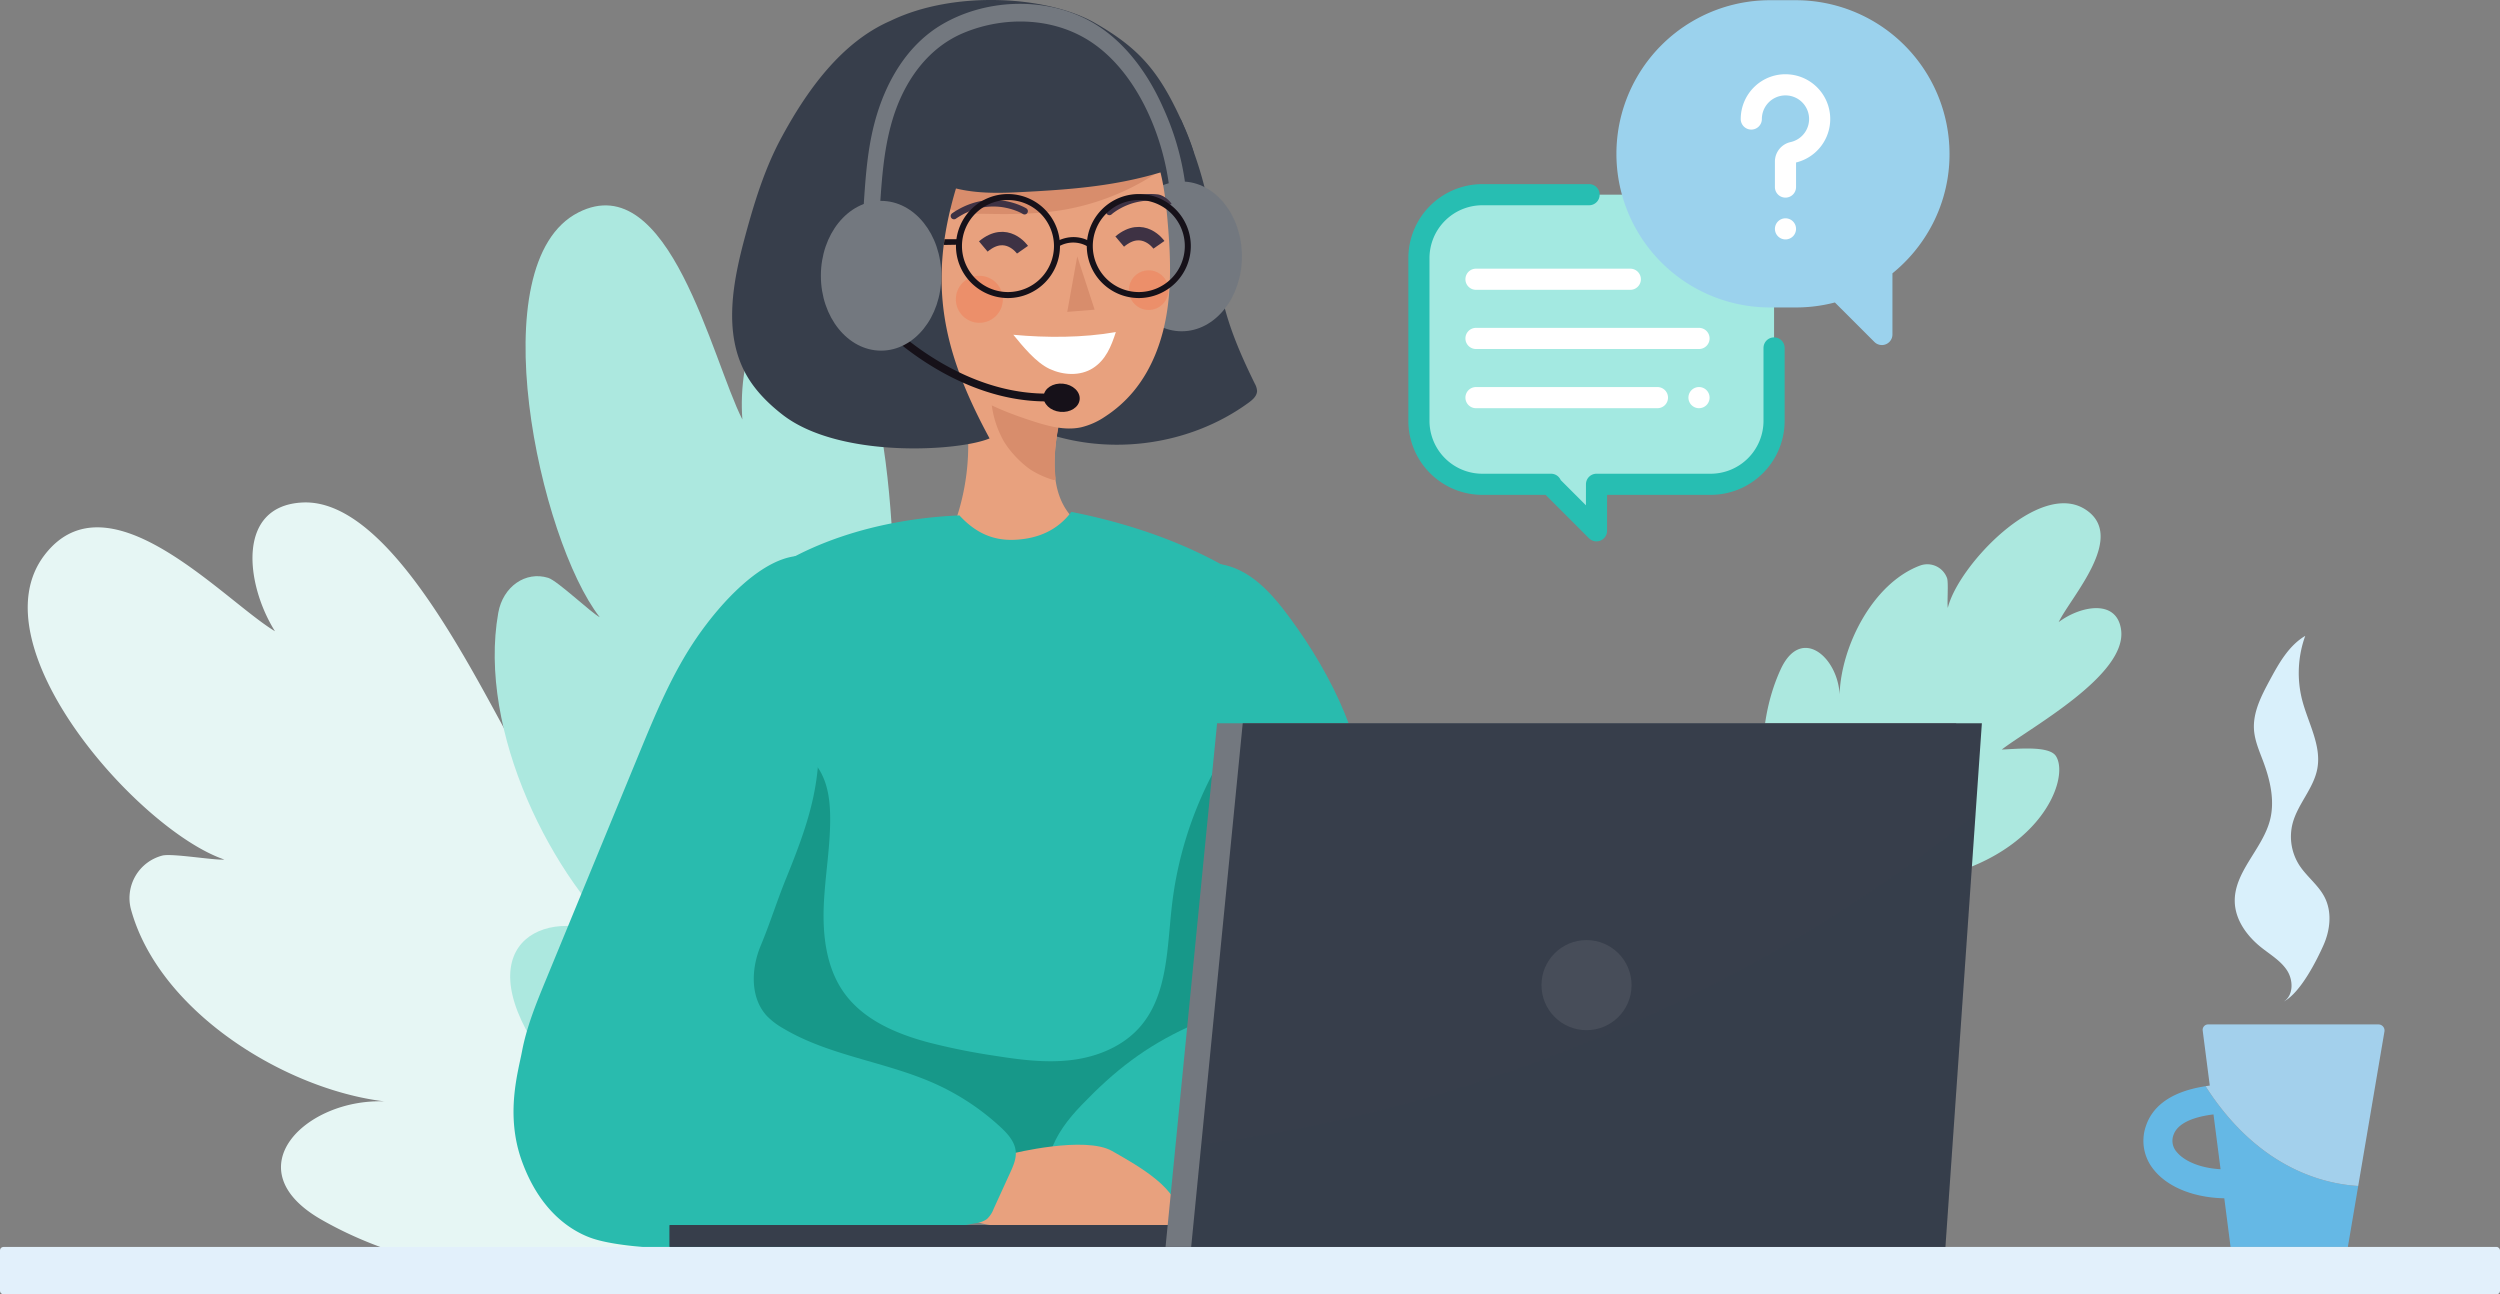 <svg xmlns="http://www.w3.org/2000/svg" width="931" height="482" viewBox="0 0 931 482">
  <rect x="0" y="0" width="931" height="482" fill="#808080" stroke="none"/>
  <g id="Group_35686" data-name="Group 35686" transform="translate(-547.495 -9001.482)">
    <g id="Group_35685" data-name="Group 35685" transform="translate(547.495 9001.482)">
      <g id="Group_35651" data-name="Group 35651" transform="translate(10.325 56.812)">
        <path id="Path_37662" data-name="Path 37662" d="M-180.5,334.942c-52.371,6.678-114.2,12.107-163.776-16.252-32.853-18.785-5.89-45.176,23.488-44.039-37.068-4.452-84.121-33.488-94.456-71.686a16.358,16.358,0,0,1,11.674-19.839c3.559-.956,19.615,1.842,23.16,1.465-31.7-10.739-93.018-79.564-66.927-113.457,23.837-30.969,66.7,16.985,85.768,28.436-10.809-17.159-14.64-46.691,10.209-47.94,35.588-1.779,69.4,76.794,84.7,101,.649-10.1-.161-36.831,8.813-41.562,19.288-10.181,83.989,22.267,88.078,123.331C-169.053,252.168-163.617,307.525-180.5,334.942Z" transform="translate(453.644 78.693)" fill="#e6f6f4"/>
        <path id="Path_37663" data-name="Path 37663" d="M122.692,393.207c-41.246-14.153-97.3-33-119.255-93.051C-11.1,260.372,24.612,254.468,46.543,275.6,20.6,246.142.979,187.2,14.766,144.909c3.109-9.526,12.333-14.083,20.257-10.315,3.278,1.553,14.015,15.11,16.951,17.184C33.736,120.2,25.791,14.808,65.114,1.382c35.92-12.255,41.564,61.278,49.7,84.872,1.455-23.221,15.311-53.072,35.106-37.24,28.354,22.686,9.623,118.274,7.6,151.053,6.245-8.865,20.827-34.067,30.411-32.3,20.61,3.8,51.842,77.96-2.51,173.962C175.869,358.595,151.264,379.478,122.692,393.207Z" transform="translate(140.435 29.978) rotate(-8)" fill="#ace8df"/>
        <path id="Path_37664" data-name="Path 37664" d="M-368.306,181.585c-5.425-24.634-10.653-53.825.713-78.634,7.534-16.436,21.248-4.741,21.969,9.294.529-17.833,12.329-41.47,30.062-48.025a7.817,7.817,0,0,1,9.945,4.7c.6,1.655-.038,9.415.292,11.087,3.753-15.548,33.882-47.675,51.127-36.713,15.757,10.019-5.224,32.472-9.857,42.037,7.7-5.883,21.59-8.969,23.25,2.8,2.372,16.862-33.569,36.321-44.435,44.635,4.833-.121,17.521-1.651,20.156,2.414,5.671,8.744-7,40.924-54.917,47.2C-328.425,183.49-354.539,188.452-368.306,181.585Z" transform="translate(1020.37 89.547)" fill="#ace8df"/>
      </g>
      <path id="Path_37665" data-name="Path 37665" d="M-325.75,88.517l1.419,11.006c-4.278-.231-7.4-1.745-8.806-3.476a3.315,3.315,0,0,1-.632-3.422C-332.873,90.058-329.247,88.945-325.75,88.517Z" transform="translate(1127.982 349.242)" fill="none"/>
      <g id="Group_35653" data-name="Group 35653" transform="translate(798.208 236.795)">
        <g id="Group_35652" data-name="Group 35652" transform="translate(0 144.698)">
          <path id="Path_37666" data-name="Path 37666" d="M-337.593,114.893c5.248,6.471,15.046,10.259,26.114,10.463l2.335,18.129h43.679l3.857-22.712c-13.261-.794-37.473-6.844-56.851-37.154-8.861,1.344-18.767,5-22.114,14.544A16.9,16.9,0,0,0-337.593,114.893Zm7.211-13.159c1.67-4.76,8.392-6.824,14.877-7.611l2.635,20.41c-7.937-.428-13.729-3.225-16.336-6.437A6.212,6.212,0,0,1-330.383,101.734Z" transform="translate(341.6 -60.608)" fill="#65b8e5"/>
          <path id="Path_37667" data-name="Path 37667" d="M-337.268,103.241c.523-.075,1.059-.177,1.575-.244l-2.641-20.485a2.023,2.023,0,0,1,2-2.281h63.457a2.262,2.262,0,0,1,2.227,2.634l-9.77,57.53C-293.678,139.6-317.891,133.55-337.268,103.241Z" transform="translate(360.409 -80.23)" fill="#a3d0ec"/>
        </g>
        <path id="Path_37668" data-name="Path 37668" d="M-318.341,195.109c6.308-3.354,12.323-15.44,14.809-21.028s3.211-12.283.455-17.742c-2.322-4.617-6.783-7.795-9.56-12.154a19.725,19.725,0,0,1-2.424-15.352c1.888-7.272,7.856-13.07,9.221-20.458,1.6-8.664-3.429-16.995-5.636-25.53a40.759,40.759,0,0,1,1.134-23.927c-6.158,3.66-9.838,10.259-13.233,16.56-3.1,5.758-6.294,11.909-5.846,18.428.285,4.1,2,7.937,3.436,11.787,2.6,6.966,4.379,14.612,2.526,21.816-2.811,10.891-13.539,19.405-13.118,30.642.251,6.661,4.57,12.568,9.771,16.73,3.388,2.716,7.306,4.977,9.682,8.609s2.458,9.309-1.215,11.617" transform="translate(370.603 -58.919)" fill="#d9f0fb"/>
      </g>
      <g id="Group_35665" data-name="Group 35665" transform="translate(272.647 0)">
        <path id="Path_37669" data-name="Path 37669" d="M-340.168,30.464c5.052,11.719,8.922,23.045,10.8,34.689s2.526,23.506,5.418,34.94c2.56,10.1,6.831,19.69,11.42,29.047a6.229,6.229,0,0,1,.842,2.7c-.007,1.854-1.6,3.266-3.1,4.359-22.753,16.635-54.312,20.4-80.337,9.567" transform="translate(507.168 13.727)" fill="#373e4b"/>
        <ellipse id="Ellipse_217" data-name="Ellipse 217" cx="22.428" cy="27.886" rx="22.428" ry="27.886" transform="translate(144.993 67.596)" fill="#73787f"/>
        <path id="Path_37670" data-name="Path 37670" d="M-358.108,68.18c-2.118,11.923-3.87,25.448,3.53,35.029,1.623,2.1,3.735,4.149,3.85,6.8.149,3.476-3.171,6.029-6.281,7.584a49.579,49.579,0,0,1-39.17,2.03A6.438,6.438,0,0,1-399,117.908c-1.582-1.962-.564-4.841.407-7.163a86.311,86.311,0,0,0-.686-67.45" transform="translate(479.99 88.016)" fill="#e8a17e"/>
        <path id="Path_37671" data-name="Path 37671" d="M-370.872,54.161c-2.071,8.372-3.429,16.431-2.513,25a1.074,1.074,0,0,1-.149.842c-.272.292-.747.177-1.12.041a34.629,34.629,0,0,1-7.937-3.646c-4.067-2.77-8.854-7.869-10.945-12.323a36.52,36.52,0,0,1-3.789-18.957" transform="translate(493.813 98.565)" fill="#d88d6c"/>
        <path id="Path_37672" data-name="Path 37672" d="M-308.433,30.7c8.494,9.485,10.477,22.99,11.59,35.68.991,11.176,1.589,22.474.007,33.582s-5.486,22.1-12.67,30.724a47.027,47.027,0,0,1-10.579,9.37,27.044,27.044,0,0,1-8.881,3.958c-6.057,1.3-12.317-.441-18.21-2.349-13.424-4.352-27.248-10.239-35.538-21.659-10.8-14.89-17.939-54.067-20.743-72.244" transform="translate(458.933 15.111)" fill="#e8a17e"/>
        <path id="Path_37673" data-name="Path 37673" d="M-303.137,33.348a91.142,91.142,0,0,1-44.514,20.865c-9.492,1.562-19.168,1.6-28.789,1.4a49.418,49.418,0,0,1-10.735-1.046c-4.855-1.188-9.472-3.931-12.126-8.168s-3-10.029-.19-14.157" transform="translate(470.558 24.016)" fill="#d88d6c"/>
        <path id="Path_37674" data-name="Path 37674" d="M-352.578,31.679c23.941-11.57,58.6-9.173,76.019.794s24.634,18.889,33.725,39.666c.543,1.243,3.687,8.881,3.212,10.151a3.663,3.663,0,0,1-2.336,2.438c-21.517,8.209-40.433,9.689-63.43,10.83-7.659.38-15.433.394-22.882-1.419-10.551,35.334-5.051,60.66,12.514,93.081-11.434,4.821-55.894,7.591-77.051-8.793-5.452-4.23-10.436-9.227-13.756-15.284-8.412-15.352-4.8-34.289-.224-51.188,3.4-12.575,7.258-25.143,13.437-36.617,9.5-17.62,22.4-35.721,40.773-43.658" transform="translate(411.626 -23.956)" fill="#373e4b"/>
        <path id="Path_37675" data-name="Path 37675" d="M-358.025,42.168c-1.745,5.4-3.755,10.368-8.528,13.43-4.732,3.028-11.061,2.675-16.153.292s-9.933-8.365-13.5-12.711c12.357,1.154,25.958,1.141,38.179-1.012" transform="translate(500.921 81.491)" fill="#fff"/>
        <g id="Group_35654" data-name="Group 35654" transform="translate(120.666 88.301)">
          <path id="Path_37676" data-name="Path 37676" d="M-392.9,40.454a10.618,10.618,0,0,1,10.592-.1l1.148-1.691c-.224-.149-5.656-3.755-12.7-.02Z" transform="translate(393.855 -36.96)" fill="#161119"/>
        </g>
        <g id="Group_35655" data-name="Group 35655" transform="translate(78.811 89.088)">
          <path id="Path_37677" data-name="Path 37677" d="M-400.02,39.213l5.346-.093V37.076h-5.065Z" transform="translate(400.02 -37.076)" fill="#161119"/>
        </g>
        <path id="Path_37678" data-name="Path 37678" d="M-389.527,38.018l6.475,19.838-10.195.827" transform="translate(518.046 57.464)" fill="#d88d6c"/>
        <g id="Group_35656" data-name="Group 35656" transform="translate(81.401 74.458)">
          <path id="Path_37679" data-name="Path 37679" d="M-372.744,40.166a12.8,12.8,0,0,0-1.283-.672c-.265-.122-.53-.244-.795-.353l.292.122q-1-.418-2.037-.754a24.23,24.23,0,0,0-2.594-.672c-.564-.115-1.127-.21-1.7-.292l.326.048a24.548,24.548,0,0,0-4.943-.163c-.509.041-1.018.088-1.521.156l.326-.041a24.184,24.184,0,0,0-4.9,1.188c-.489.17-.971.36-1.446.564l.292-.129a28.813,28.813,0,0,0-5.072,2.8,1.239,1.239,0,0,1-.944.122,1.244,1.244,0,0,1-.733-.564,1.238,1.238,0,0,1-.122-.944,1.377,1.377,0,0,1,.564-.733,28.731,28.731,0,0,1,8.188-3.925,25.423,25.423,0,0,1,7.353-1,26.411,26.411,0,0,1,6.057.794,25.333,25.333,0,0,1,4.244,1.48,15.222,15.222,0,0,1,1.663.835l.021.014a1.322,1.322,0,0,1,.563.733,1.236,1.236,0,0,1-.129.944,1.187,1.187,0,0,1-.726.564,1.256,1.256,0,0,1-.951-.122Z" transform="translate(399.638 -34.922)" fill="#3e3244"/>
        </g>
        <g id="Group_35657" data-name="Group 35657" transform="translate(139.266 72.258)">
          <path id="Path_37680" data-name="Path 37680" d="M-389.088,42.191a11.208,11.208,0,0,1,1.141-.9c.238-.17.475-.339.72-.5l-.265.177c.6-.4,1.222-.767,1.86-1.107a23.309,23.309,0,0,1,2.431-1.141c.53-.217,1.073-.414,1.616-.591l-.312.1a24.523,24.523,0,0,1,4.828-1.059q.764-.081,1.528-.122l-.326.014a24.978,24.978,0,0,1,5.031.278c.509.081,1.018.177,1.521.292l-.306-.068c1.888.414-.625,1.691,2.838.788.319-.081-2.261-3.341-5.282-3.639a25.391,25.391,0,0,0-7.415.353,26.536,26.536,0,0,0-5.812,1.881,26.125,26.125,0,0,0-3.9,2.234,13.982,13.982,0,0,0-1.48,1.127l-.014.014a1.305,1.305,0,0,0-.421.828,1.252,1.252,0,0,0,.292.9,1.215,1.215,0,0,0,.822.421,1.259,1.259,0,0,0,.91-.292Z" transform="translate(391.116 -34.598)" fill="#3e3244"/>
        </g>
        <path id="Path_37681" data-name="Path 37681" d="M-383.247,41.2s-5.928-8.5-14.6-1.209" transform="translate(491.379 51.8)" fill="none" stroke="#3e3244" stroke-miterlimit="10" stroke-width="5"/>
        <path id="Path_37682" data-name="Path 37682" d="M-375.765,40.933s-5.928-8.5-14.605-1.209" transform="translate(534.699 50.237)" fill="none" stroke="#3e3244" stroke-miterlimit="10" stroke-width="5"/>
        <circle id="Ellipse_218" data-name="Ellipse 218" cx="8.763" cy="8.763" r="8.763" transform="translate(83.302 102.695)" fill="#f27b53" opacity="0.45"/>
        <circle id="Ellipse_219" data-name="Ellipse 219" cx="7.386" cy="7.386" r="7.386" transform="translate(147.734 100.664)" fill="#f27b53" opacity="0.45"/>
        <g id="Group_35658" data-name="Group 35658" transform="translate(132.073 72.26)">
          <path id="Path_37683" data-name="Path 37683" d="M-392.175,53.963A19.389,19.389,0,0,1-372.8,34.6a19.383,19.383,0,0,1,19.364,19.365A19.389,19.389,0,0,1-372.8,73.334,19.4,19.4,0,0,1-392.175,53.963Zm2.234,0A17.163,17.163,0,0,0-372.8,71.1a17.157,17.157,0,0,0,17.131-17.137A17.152,17.152,0,0,0-372.8,36.832,17.157,17.157,0,0,0-389.941,53.963Z" transform="translate(392.175 -34.598)" fill="#161119"/>
        </g>
        <g id="Group_35659" data-name="Group 35659" transform="translate(83.356 72.26)">
          <path id="Path_37684" data-name="Path 37684" d="M-399.35,53.963A19.383,19.383,0,0,1-379.985,34.6a19.389,19.389,0,0,1,19.371,19.365,19.394,19.394,0,0,1-19.371,19.371A19.389,19.389,0,0,1-399.35,53.963Zm2.234,0A17.158,17.158,0,0,0-379.985,71.1a17.163,17.163,0,0,0,17.137-17.137,17.157,17.157,0,0,0-17.137-17.131A17.152,17.152,0,0,0-397.116,53.963Z" transform="translate(399.35 -34.598)" fill="#161119"/>
        </g>
        <g id="Group_35662" data-name="Group 35662" transform="translate(55.009 119.28)">
          <g id="Group_35660" data-name="Group 35660" transform="translate(60.483 22.953)">
            <ellipse id="Ellipse_220" data-name="Ellipse 220" cx="5.27" cy="6.741" rx="5.27" ry="6.741" transform="translate(0 10.492) rotate(-84.487)" fill="#161119"/>
          </g>
          <g id="Group_35661" data-name="Group 35661">
            <path id="Path_37685" data-name="Path 37685" d="M-348.025,71.412a67.514,67.514,0,0,0,9.119.265l-.115-2.906c-35.11,1.4-62.113-26.962-62.378-27.248l-2.125,1.989C-403.267,43.784-379.9,68.336-348.025,71.412Z" transform="translate(403.525 -41.523)" fill="#161119"/>
          </g>
        </g>
        <g id="Group_35664" data-name="Group 35664" transform="translate(33.046 1.43)">
          <g id="Group_35663" data-name="Group 35663" transform="translate(15.598)">
            <path id="Path_37686" data-name="Path 37686" d="M-290.432,91.595c-2.614-19.677-12.2-41.357-27.906-52.478-14.068-9.961-32.89-10.6-48.391-4.2-13.362,5.507-22.2,17.789-26.562,32.1C-397,79.21-397.5,91.737-398.362,104.4c-.285,4.182-6.376,4.21-6.09,0,.821-12.052,1.276-24.063,4.345-35.789,4-15.257,12.181-29.264,25.435-36.93,15.779-9.126,36.685-10.1,52.981-2.057,13.254,6.539,22.943,19.283,29.094,33.216a100.718,100.718,0,0,1,8.032,27.01c.55,4.121-5.316,5.9-5.866,1.745Z" transform="translate(404.462 -24.166)" fill="#73787f"/>
          </g>
          <ellipse id="Ellipse_221" data-name="Ellipse 221" cx="22.428" cy="27.886" rx="22.428" ry="27.886" transform="translate(0 73.378)" fill="#73787f"/>
        </g>
      </g>
      <g id="Group_35682" data-name="Group 35682" transform="translate(191.233 190.624)">
        <path id="Path_37700" data-name="Path 37700" d="M-320.773,53.429c-29.373,1.243-61.156,10.11-82.659,30.16-1.813,1.691-3.612,3.558-4.4,5.914-1.161,3.442.027,7.184,1.127,10.646a217.244,217.244,0,0,1,1.942,124.138c-3,10.572-6.824,21.021-7.856,31.96s1.141,22.787,8.7,30.758a41.168,41.168,0,0,0,11.549,8.114c23.513,11.882,51.12,11.441,77.445,10.348,16.234-.672,32.625-1.521,48.248-5.961s30.629-12.833,40.121-26.012c9.8-13.6,12.86-30.873,14.109-47.583,2.825-37.955-2.322-76.019-3.035-114.069-.211-11.074.02-22.474,4.339-32.673-20.057-13.865-44.025-22.291-67.939-27.051-5.133,6.837-12.344,9.954-20.885,10.388s-15.005-2.8-20.811-9.078" transform="translate(486.826 -52.119)" fill="#29bbae"/>
        <path id="Path_37701" data-name="Path 37701" d="M-407.029,179.478c.951-10.945-6.817-23.6-4.047-34.173,7.034-26.867,20.295-53,17.443-80.751,6.03,3.021,11.5,7.021,14.605,12.975,2.553,4.9,3.212,10.6,3.273,16.153.122,11.088-1.942,22.087-2.383,33.168s.951,22.759,7.19,31.831c7.2,10.477,19.623,15.759,31.736,19a240.841,240.841,0,0,0,24.79,4.99c9.567,1.514,19.3,2.777,28.911,1.541s19.2-5.235,25.516-12.738c10.008-11.9,9.71-29.183,11.509-44.772a140.061,140.061,0,0,1,15.134-49.036c2.4-4.549,5.215-9.139,9.546-11.807l.034-.02c1.487,27.791,17.572,56.973,15.664,84.7-1.148,16.716-18.047,32.584-27.091,46.177-8.766,13.186-22.624,21.578-37.052,26.019s-29.57,5.282-44.555,5.961c-24.307,1.093-49.8,1.534-71.517-10.348a38.32,38.32,0,0,1-10.667-8.114C-405.97,202.258-407.98,190.417-407.029,179.478Z" transform="translate(493.675 19.877)" fill="#179889"/>
        <path id="Path_37702" data-name="Path 37702" d="M-329.761,54.992c-9.071,40.331-1.256,87.921,8.82,128.015,2.994,11.909,2.363,24.966-1.908,31.023-4.42,6.274-12.045,10.015-19.011,13.227-16.194,7.462-27.445,16.268-39.809,29.121-4.95,5.147-9.492,10.952-11.631,17.769s-1.521,14.829,3.035,20.329c4.359,5.262,11.556,7.442,18.387,7.435s76.958,2.784,86.457,0c13.519-3.958,25.914-15.61,33.03-27.764s6.05-36.638,4.624-50.652c-.76-7.509-2.669-14.856-4.624-22.148-8.114-30.2-19.3-56.641-29.543-86.183-4.2-12.093-11.9-25.74-19.289-36.19s-15.922-21.829-28.538-23.982" transform="translate(593.221 -35.485)" fill="#29bbae"/>
        <path id="Path_37703" data-name="Path 37703" d="M-382.6,90.1s27-6.7,37.1-.917,25.441,14.231,24.987,24.98l.007,4.407s-72.379,2.112-78.259-4.407" transform="translate(568.43 148.836)" fill="#e8a17e"/>
        <path id="Path_37704" data-name="Path 37704" d="M-320.1,54.545c-13.247,1.534-27.729,16.968-36.9,30.316S-372.4,113.3-378.568,128.269L-413.2,212.333c-3.578,8.691-7.177,17.45-8.915,26.684-1.446,7.659-6.3,23.619,0,40.935s16.777,25.116,25.217,28.328c17.816,6.769,74.41,4.209,81.92,3.93,20.729-.754,41.363-5.451,61.766-9.233a9.431,9.431,0,0,0,4.169-1.5,9.654,9.654,0,0,0,2.553-3.809l6.152-13.457c1.148-2.505,2.322-5.147,2.1-7.89-.292-3.687-3-6.674-5.717-9.187A90.793,90.793,0,0,0-268.369,251c-18.38-8.25-39.374-10.314-56.647-20.688a26.789,26.789,0,0,1-5.805-4.42c-6.369-6.763-5.989-17.647-2.417-26.215s6.07-16.75,9.581-25.353c7.794-19.12,11.692-31.6,12.12-47.943.611-23.269-1.134-49.776-8.562-71.836" transform="translate(425.27 -38.073)" fill="#29bbae"/>
      </g>
      <rect id="Rectangle_1320" data-name="Rectangle 1320" width="931" height="17.632" rx="1.248" transform="translate(931 482) rotate(-180)" fill="#e2f0fb"/>
      <g id="Group_35684" data-name="Group 35684" transform="translate(249.29 269.355)">
        <rect id="Rectangle_1321" data-name="Rectangle 1321" width="329.225" height="8.19" rx="0.206" transform="translate(329.225 195.014) rotate(-180)" fill="#373e4b"/>
        <path id="Path_37705" data-name="Path 37705" d="M-387.659,258.728h280.88L-93.21,63.714H-368.464Z" transform="translate(572.415 -63.714)" fill="#73787f"/>
        <g id="Group_35683" data-name="Group 35683" transform="translate(194.307)">
          <path id="Path_37706" data-name="Path 37706" d="M-386.252,258.728h280.88L-91.8,63.714H-367.057Z" transform="translate(386.252 -63.714)" fill="#373e4b"/>
          <circle id="Ellipse_222" data-name="Ellipse 222" cx="16.773" cy="16.773" r="16.773" transform="translate(130.452 80.734)" fill="#73787f" opacity="0.27"/>
          <path id="Path_37707" data-name="Path 37707" d="M-94.161,68.679l-11.21,161.142H-386.252l3.748-38.091C-234.663,172.617-132.836,100.5-94.161,68.679Z" transform="translate(386.253 -34.97)" fill="#373e4b" opacity="0.07"/>
        </g>
      </g>
      <g id="conversation" transform="translate(524.47 0.079)">
        <path id="Path_37930" data-name="Path 37930" d="M118.637,184H33.617A23.617,23.617,0,0,0,10,207.617v60.616a23.617,23.617,0,0,0,23.617,23.617H59.193l-.355.031,17.288,17.288.012-17.319h42.5a23.617,23.617,0,0,0,23.617-23.617V207.617A23.617,23.617,0,0,0,118.637,184Z" transform="translate(-6.064 -111.576)" fill="#a3e9e1"/>
        <path id="Path_37931" data-name="Path 37931" d="M70.064,307.04a3.935,3.935,0,0,1-2.784-1.153L51.114,289.722H27.553A27.584,27.584,0,0,1,0,262.169V201.553A27.584,27.584,0,0,1,27.553,174H67.307a3.936,3.936,0,1,1,0,7.872H27.553A19.7,19.7,0,0,0,7.872,201.553v60.616a19.7,19.7,0,0,0,19.681,19.681H53.129a3.937,3.937,0,0,1,3.61,2.365l9.395,9.394.006-7.826a3.936,3.936,0,0,1,3.936-3.933h42.5a19.7,19.7,0,0,0,19.681-19.681V235.01a3.936,3.936,0,1,1,7.872,0v27.159a27.584,27.584,0,0,1-27.553,27.553H74.008L74,303.107a3.937,3.937,0,0,1-3.935,3.933Z" transform="translate(0 -105.512)" fill="#27beb2"/>
        <path id="Path_37932" data-name="Path 37932" d="M269.236,10h-9.962A53.274,53.274,0,0,0,206,63.274h0a53.274,53.274,0,0,0,53.274,53.274h9.962A53.26,53.26,0,0,0,284.9,114.2l16.351,16.341V105.853a53.19,53.19,0,0,0,21.255-42.58h0A53.273,53.273,0,0,0,269.236,10Z" transform="translate(-124.916 -6.064)" fill="#9bd2ed"/>
        <path id="Path_37933" data-name="Path 37933" d="M295.191,128.417a3.936,3.936,0,0,1-2.783-1.152l-14.716-14.708a57.319,57.319,0,0,1-14.52,1.861h-9.962A57.21,57.21,0,0,1,253.21,0h9.962a57.274,57.274,0,0,1,57.209,57.21,56.594,56.594,0,0,1-6.217,25.959,57.757,57.757,0,0,1-15.038,18.54v22.773a3.936,3.936,0,0,1-3.935,3.936ZM278.839,104.2a3.937,3.937,0,0,1,2.783,1.152l9.632,9.627V99.789a3.937,3.937,0,0,1,1.568-3.144,49.338,49.338,0,0,0-29.65-88.773H253.21a49.338,49.338,0,0,0,0,98.675h9.962a49.351,49.351,0,0,0,14.512-2.17A3.932,3.932,0,0,1,278.839,104.2Z" transform="translate(-118.852)" fill="#9bd2ed"/>
        <g id="Group_35893" data-name="Group 35893" transform="translate(21.255 27.578)">
          <path id="Path_37934" data-name="Path 37934" d="M331.127,116a3.936,3.936,0,0,1-3.936-3.936v-9.456a7.449,7.449,0,0,1,5.868-7.3,8.794,8.794,0,1,0-10.724-8.58,3.936,3.936,0,1,1-7.872,0,16.724,16.724,0,0,1,5.3-12.184A16.536,16.536,0,0,1,332.3,70.1a16.666,16.666,0,0,1,2.764,32.82v9.142A3.935,3.935,0,0,1,331.127,116Z" transform="translate(-211.941 -70.063)" fill="#fff"/>
          <path id="Path_37935" data-name="Path 37935" d="M350.736,214.2a3.931,3.931,0,1,1,2.783-1.149A3.962,3.962,0,0,1,350.736,214.2Z" transform="translate(-231.551 -152.694)" fill="#fff"/>
          <path id="Path_37936" data-name="Path 37936" d="M140.988,317.872H57.936a3.936,3.936,0,1,1,0-7.872h83.052a3.936,3.936,0,0,1,0,7.872Z" transform="translate(-54 -215.558)" fill="#fff"/>
          <path id="Path_37937" data-name="Path 37937" d="M268.936,373.872a3.938,3.938,0,1,1,2.782-1.153A3.966,3.966,0,0,1,268.936,373.872Z" transform="translate(-181.948 -249.516)" fill="#fff"/>
          <path id="Path_37938" data-name="Path 37938" d="M125.506,373.872H57.936a3.936,3.936,0,0,1,0-7.872h67.57a3.936,3.936,0,1,1,0,7.872Z" transform="translate(-54 -249.516)" fill="#fff"/>
          <path id="Path_37939" data-name="Path 37939" d="M115.4,261.872H57.936a3.936,3.936,0,0,1,0-7.872H115.4a3.936,3.936,0,0,1,0,7.872Z" transform="translate(-54 -181.6)" fill="#fff"/>
        </g>
      </g>
    </g>
  </g>
</svg>
